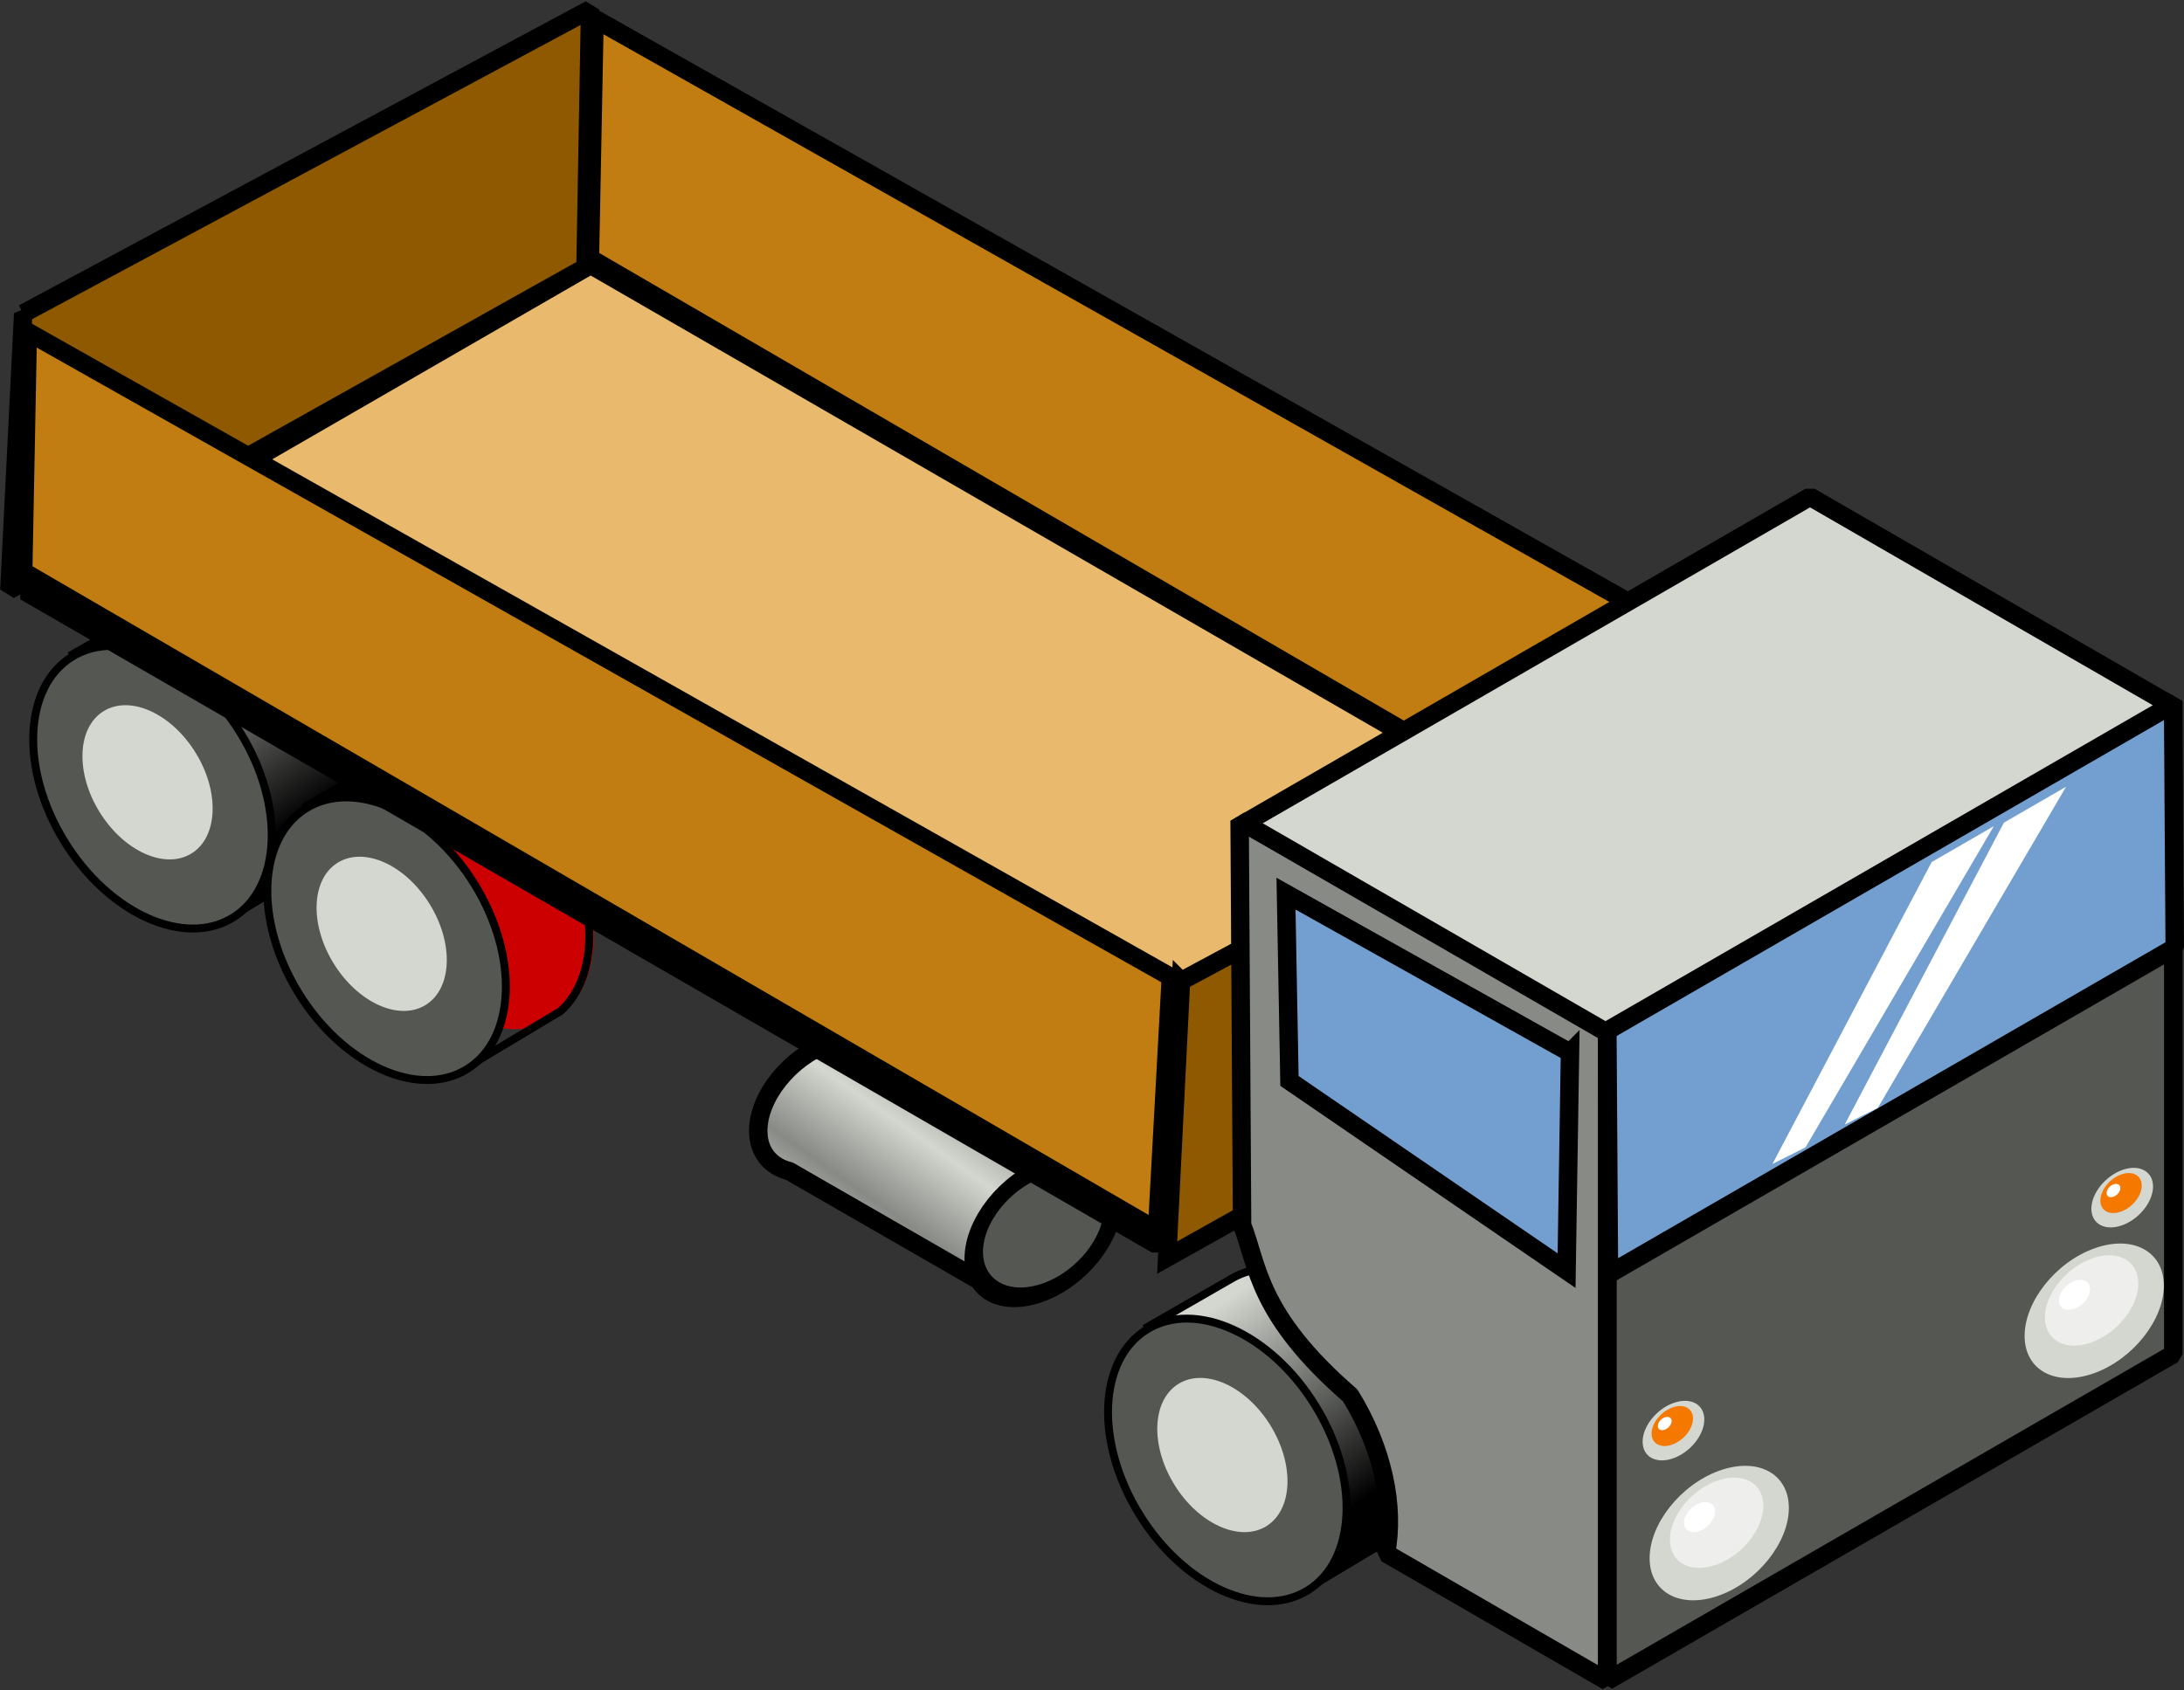 <?xml version="1.0" encoding="UTF-8" standalone="no"?>
<!-- Created with Inkscape (http://www.inkscape.org/) -->
<svg
    xmlns:inkscape="http://www.inkscape.org/namespaces/inkscape"
    xmlns:rdf="http://www.w3.org/1999/02/22-rdf-syntax-ns#"
    xmlns="http://www.w3.org/2000/svg"
    xmlns:sodipodi="http://sodipodi.sourceforge.net/DTD/sodipodi-0.dtd"
    xmlns:cc="http://creativecommons.org/ns#"
    xmlns:xlink="http://www.w3.org/1999/xlink"
    xmlns:dc="http://purl.org/dc/elements/1.1/"
    xmlns:svg="http://www.w3.org/2000/svg"
    xmlns:ns1="http://sozi.baierouge.fr"
    id="svg4197"
    sodipodi:docname="New document 11"
    viewBox="0 0 59.231 45.85"
    version="1.1"
    inkscape:output_extension="org.inkscape.output.svg.inkscape"
    inkscape:version="0.47pre1 r21720"
  >
  <rect x="0" y="0" width="59.231" height="45.85" fill="#333333" stroke="none"/>
  <defs
      id="defs4199"
    >
    <linearGradient
        id="linearGradient4078"
        y2="430.68"
        spreadMethod="reflect"
        gradientUnits="userSpaceOnUse"
        x2="5.303"
        gradientTransform="translate(327.59 -19.919)"
        y1="428.96"
        x1="6.522"
        inkscape:collect="always"
      >
      <stop
          id="stop6635"
          style="stop-color:rgb(211, 215, 207)"
          offset="0"
      />
      <stop
          id="stop6637"
          style="stop-color:rgb(136, 138, 133)"
          offset="1"
      />
    </linearGradient
    >
    <linearGradient
        id="linearGradient4080"
        y2="382.98"
        xlink:href="#linearGradient3689"
        gradientUnits="userSpaceOnUse"
        x2="146.77"
        gradientTransform="matrix(.428 0 0 .428 33.779 217.07)"
        y1="370.28"
        x1="138.09"
        inkscape:collect="always"
    />
    <linearGradient
        id="linearGradient3689"
        inkscape:collect="always"
      >
      <stop
          id="stop3691"
          style="stop-color:rgb(211, 215, 207)"
          offset="0"
      />
      <stop
          id="stop3693"
          style="stop-color:rgb(0, 0, 0)"
          offset="1"
      />
    </linearGradient
    >
  </defs
  >
  <sodipodi:namedview
      id="base"
      bordercolor="#666666"
      inkscape:pageshadow="2"
      inkscape:window-y="25"
      pagecolor="#ffffff"
      inkscape:window-height="495"
      inkscape:window-maximized="0"
      inkscape:zoom="0.6"
      inkscape:window-x="0"
      showgrid="false"
      borderopacity="1.0"
      inkscape:current-layer="layer1"
      inkscape:cx="392.94897"
      inkscape:cy="-24.696682"
      inkscape:window-width="607"
      inkscape:pageopacity="0.0"
      inkscape:document-units="px"
  />
  <g
      id="layer1"
      inkscape:label="Layer 1"
      inkscape:groupmode="layer"
      transform="translate(-7.051 -67.075)"
    >
    <g
        id="g4031"
        transform="translate(-302.2 -311.16)"
      >
      <path
          id="path4025"
          style="fill-rule:evenodd;stroke:#000000;stroke-width:.5;fill:#c17d11"
          d="m325.25 385.24 0.125-6.5 31 17.5-0.375 6.875-30.75-17.875z"
      />
      <path
          id="path3021"
          sodipodi:nodetypes="csscccccc"
          style="stroke-linejoin:round;stroke:#000000;stroke-linecap:round;stroke-width:.5;fill:url(#linearGradient4078)"
          d="m332.44 406.38c-0.226-0.004-0.458 0.062-0.719 0.156-1.041 0.376-1.906 1.442-1.906 2.375 0 0.583 0.342 0.971 0.844 1.094l5.506 3.171 3.094-3.062-6.162-3.514-0.031-0.031c-0.178-0.104-0.384-0.183-0.625-0.188z"
      />
      <path
          id="path3023"
          sodipodi:rx="2.8865552"
          sodipodi:ry="2.587275"
          style="stroke-linejoin:round;stroke:#000000;stroke-linecap:round;stroke-width:.765;fill:#555753"
          sodipodi:type="arc"
          d="m110.36 374.49c0 1.429-1.292 2.587-2.887 2.587s-2.887-1.158-2.887-2.587 1.292-2.587 2.887-2.587 2.887 1.158 2.887 2.587z"
          transform="matrix(.654 -.236 0 .654 267.26 192.05)"
          sodipodi:cy="374.48795"
          sodipodi:cx="107.47261"
      />
      <g
          id="g3025"
          transform="translate(221.69 18.868)"
        >
        <path
            id="path3027"
            sodipodi:rx="11.916239"
            sodipodi:ry="8.0419703"
            style="fill:#cc0000"
            sodipodi:type="arc"
            d="m148.59 262c0 4.441-5.335 8.042-11.916 8.042-6.581 0-11.916-3.6-11.916-8.042 0-4.441 5.335-8.042 11.916-8.042 6.581 0 11.916 3.6 11.916 8.042z"
            transform="matrix(-.183 -.297 .297 -.183 41.282 467.88)"
            sodipodi:cy="261.99792"
            sodipodi:cx="136.67287"
        />
        <path
            id="path3029"
            sodipodi:nodetypes="cccccsc"
            style="fill-rule:evenodd;stroke:#000000;stroke-width:.214;fill:url(#linearGradient4080)"
            d="m92.872 375.53c-0.396-0.003-0.767 0.091-1.097 0.294l-2.232 1.284 4.06 7.262 2.812-1.685c1.048-0.942 1.048-2.996-0.067-4.801-0.904-1.463-2.29-2.345-3.477-2.354z"
        />
        <path
            id="path3031"
            sodipodi:rx="11.916239"
            sodipodi:ry="8.0419703"
            style="stroke-linejoin:bevel;stroke:#000000;stroke-width:.614;fill:#555753"
            sodipodi:type="arc"
            d="m148.59 262c0 4.441-5.335 8.042-11.916 8.042-6.581 0-11.916-3.6-11.916-8.042 0-4.441 5.335-8.042 11.916-8.042 6.581 0 11.916 3.6 11.916 8.042z"
            transform="matrix(-.183 -.297 .297 -.183 38.893 469.26)"
            sodipodi:cy="261.99792"
            sodipodi:cx="136.67287"
        />
        <path
            id="path3033"
            sodipodi:rx="11.916239"
            sodipodi:ry="8.0419703"
            style="fill:#d3d7cf"
            sodipodi:type="arc"
            d="m148.59 262c0 4.441-5.335 8.042-11.916 8.042-6.581 0-11.916-3.6-11.916-8.042 0-4.441 5.335-8.042 11.916-8.042 6.581 0 11.916 3.6 11.916 8.042z"
            transform="matrix(-.1 -.162 .162 -.1 62.786 428.93)"
            sodipodi:cy="261.99792"
            sodipodi:cx="136.67287"
        />
      </g
      >
      <g
          id="g3035"
          transform="translate(228.04 22.978)"
        >
        <path
            id="path3037"
            sodipodi:rx="11.916239"
            sodipodi:ry="8.0419703"
            style="fill:#cc0000"
            sodipodi:type="arc"
            d="m148.59 262c0 4.441-5.335 8.042-11.916 8.042-6.581 0-11.916-3.6-11.916-8.042 0-4.441 5.335-8.042 11.916-8.042 6.581 0 11.916 3.6 11.916 8.042z"
            transform="matrix(-.183 -.297 .297 -.183 41.282 467.88)"
            sodipodi:cy="261.99792"
            sodipodi:cx="136.67287"
        />
        <path
            id="path3039"
            sodipodi:nodetypes="cccccsc"
            style="fill-rule:evenodd;stroke:#000000;stroke-width:.214;fill:url(#linearGradient4080)"
            d="m92.872 375.53c-0.396-0.003-0.767 0.091-1.097 0.294l-2.232 1.284 4.06 7.262 2.812-1.685c1.048-0.942 1.048-2.996-0.067-4.801-0.904-1.463-2.29-2.345-3.477-2.354z"
        />
        <path
            id="path3041"
            sodipodi:rx="11.916239"
            sodipodi:ry="8.0419703"
            style="stroke-linejoin:bevel;stroke:#000000;stroke-width:.614;fill:#555753"
            sodipodi:type="arc"
            d="m148.59 262c0 4.441-5.335 8.042-11.916 8.042-6.581 0-11.916-3.6-11.916-8.042 0-4.441 5.335-8.042 11.916-8.042 6.581 0 11.916 3.6 11.916 8.042z"
            transform="matrix(-.183 -.297 .297 -.183 38.893 469.26)"
            sodipodi:cy="261.99792"
            sodipodi:cx="136.67287"
        />
        <path
            id="path3043"
            sodipodi:rx="11.916239"
            sodipodi:ry="8.0419703"
            style="fill:#d3d7cf"
            sodipodi:type="arc"
            d="m148.59 262c0 4.441-5.335 8.042-11.916 8.042-6.581 0-11.916-3.6-11.916-8.042 0-4.441 5.335-8.042 11.916-8.042 6.581 0 11.916 3.6 11.916 8.042z"
            transform="matrix(-.1 -.162 .162 -.1 62.786 428.93)"
            sodipodi:cy="261.99792"
            sodipodi:cx="136.67287"
        />
      </g
      >
      <path
          id="path3045"
          sodipodi:nodetypes="ccccc"
          style="stroke-linejoin:bevel;fill-rule:evenodd;stroke:#000000;stroke-linecap:round;stroke-width:.5;fill:#e9b96e"
          d="m325.27 385.42-15.343 8.858 30.686 17.717 15.343-8.858-30.686-17.717z"
      />
      <g
          id="g3053"
          transform="translate(250.84 37.117)"
        >
        <path
            id="path3055"
            sodipodi:rx="11.916239"
            sodipodi:ry="8.0419703"
            style="fill:#cc0000"
            sodipodi:type="arc"
            d="m148.59 262c0 4.441-5.335 8.042-11.916 8.042-6.581 0-11.916-3.6-11.916-8.042 0-4.441 5.335-8.042 11.916-8.042 6.581 0 11.916 3.6 11.916 8.042z"
            transform="matrix(-.183 -.297 .297 -.183 41.282 467.88)"
            sodipodi:cy="261.99792"
            sodipodi:cx="136.67287"
        />
        <path
            id="path3057"
            sodipodi:nodetypes="cccccsc"
            style="fill-rule:evenodd;stroke:#000000;stroke-width:.214;fill:url(#linearGradient4080)"
            d="m92.872 375.53c-0.396-0.003-0.767 0.091-1.097 0.294l-2.232 1.284 4.06 7.262 2.812-1.685c1.048-0.942 1.048-2.996-0.067-4.801-0.904-1.463-2.29-2.345-3.477-2.354z"
        />
        <path
            id="path3059"
            sodipodi:rx="11.916239"
            sodipodi:ry="8.0419703"
            style="stroke-linejoin:bevel;stroke:#000000;stroke-width:.614;fill:#555753"
            sodipodi:type="arc"
            d="m148.59 262c0 4.441-5.335 8.042-11.916 8.042-6.581 0-11.916-3.6-11.916-8.042 0-4.441 5.335-8.042 11.916-8.042 6.581 0 11.916 3.6 11.916 8.042z"
            transform="matrix(-.183 -.297 .297 -.183 38.893 469.26)"
            sodipodi:cy="261.99792"
            sodipodi:cx="136.67287"
        />
        <path
            id="path3061"
            sodipodi:rx="11.916239"
            sodipodi:ry="8.0419703"
            style="fill:#d3d7cf"
            sodipodi:type="arc"
            d="m148.59 262c0 4.441-5.335 8.042-11.916 8.042-6.581 0-11.916-3.6-11.916-8.042 0-4.441 5.335-8.042 11.916-8.042 6.581 0 11.916 3.6 11.916 8.042z"
            transform="matrix(-.1 -.162 .162 -.1 62.786 428.93)"
            sodipodi:cy="261.99792"
            sodipodi:cx="136.67287"
        />
      </g
      >
      <path
          id="path4027"
          style="stroke-linejoin:bevel;fill-rule:evenodd;stroke:#000000;stroke-width:.5;fill:#8f5902"
          d="m309.88 386.74 15.375-8.25-0.125 7-15.625 8.75 0.375-7.5z"
      />
      <path
          id="path3253"
          style="fill-rule:evenodd;stroke:#000000;stroke-width:.5;fill:#c17d11"
          d="m309.88 393.74 0.125-6.5 31 17.5-0.375 6.875-30.75-17.875z"
      />
      <path
          id="path4029"
          style="fill-rule:evenodd;stroke:#000000;stroke-width:.5;fill:#8f5902"
          d="m341.28 404.85 15.375-8.25-0.125 7-15.625 8.75 0.375-7.5z"
      />
      <path
          id="path3063"
          sodipodi:nodetypes="ccccccc"
          style="stroke-linejoin:bevel;fill-rule:evenodd;stroke:#000000;stroke-width:.5;fill:#888a85"
          d="m345.87 416.09c0.899 1.456 1.212 3.028 0.969 4.281l6 3.469v-17.719l-9.969-5.625 0.067 10.969c0.433 1.104 0.412 2.436 2.933 4.625z"
      />
      <path
          id="path3065"
          style="stroke-linejoin:bevel;fill-rule:evenodd;stroke:#000000;stroke-width:.5;fill:#555753"
          d="m368.19 414.97v-17.717l-15.343 8.858v17.717l15.343-8.858z"
      />
      <path
          id="path3067"
          sodipodi:nodetypes="ccccc"
          style="stroke-linejoin:bevel;fill-rule:evenodd;stroke:#000000;stroke-width:.5;fill:#729fcf"
          d="m368.23 403.94-0.044-6.689-15.343 8.858 0.044 6.689 15.343-8.858z"
      />
      <path
          id="path3069"
          sodipodi:nodetypes="ccccc"
          style="fill-rule:evenodd;stroke:#000000;stroke-width:.5;fill:#729fcf"
          d="m351.83 406.79-7.702-4.313 0.094 5.081 7.515 5.146 0.093-5.914z"
      />
      <path
          id="path3071"
          sodipodi:nodetypes="ccccc"
          style="stroke-linejoin:bevel;fill-rule:evenodd;stroke:#000000;stroke-width:.5;fill:#d3d7cf"
          d="m358.34 391.71-15.343 8.858 9.796 5.656 15.343-8.858-9.796-5.656z"
      />
      <g
          id="g3073"
          transform="translate(245.48 36.52)"
        >
        <path
            id="path3075"
            sodipodi:rx="2.8865552"
            sodipodi:ry="2.587275"
            style="fill:#d3d7cf"
            sodipodi:type="arc"
            d="m110.36 374.49c0 1.429-1.292 2.587-2.887 2.587s-2.887-1.158-2.887-2.587 1.292-2.587 2.887-2.587 2.887 1.158 2.887 2.587z"
            transform="matrix(.654 -.236 0 .654 40.11 163.75)"
            sodipodi:cy="374.48795"
            sodipodi:cx="107.47261"
        />
        <path
            id="path3077"
            sodipodi:rx="2.8865552"
            sodipodi:ry="2.587275"
            style="fill:#eeeeec"
            sodipodi:type="arc"
            d="m110.36 374.49c0 1.429-1.292 2.587-2.887 2.587s-2.887-1.158-2.887-2.587 1.292-2.587 2.887-2.587 2.887 1.158 2.887 2.587z"
            transform="matrix(.439 -.159 0 .439 63.146 235.71)"
            sodipodi:cy="374.48795"
            sodipodi:cx="107.47261"
        />
        <path
            id="path3079"
            sodipodi:rx="2.8865552"
            sodipodi:ry="2.587275"
            style="fill:#ffffff"
            sodipodi:type="arc"
            d="m110.36 374.49c0 1.429-1.292 2.587-2.887 2.587s-2.887-1.158-2.887-2.587 1.292-2.587 2.887-2.587 2.887 1.158 2.887 2.587z"
            transform="matrix(.146 -.053 0 .146 94.172 333.89)"
            sodipodi:cy="374.48795"
            sodipodi:cx="107.47261"
        />
      </g
      >
      <g
          id="g3081"
          transform="translate(255.65 30.49)"
        >
        <path
            id="path3083"
            sodipodi:rx="2.8865552"
            sodipodi:ry="2.587275"
            style="fill:#d3d7cf"
            sodipodi:type="arc"
            d="m110.36 374.49c0 1.429-1.292 2.587-2.887 2.587s-2.887-1.158-2.887-2.587 1.292-2.587 2.887-2.587 2.887 1.158 2.887 2.587z"
            transform="matrix(.654 -.236 0 .654 40.11 163.75)"
            sodipodi:cy="374.48795"
            sodipodi:cx="107.47261"
        />
        <path
            id="path3085"
            sodipodi:rx="2.8865552"
            sodipodi:ry="2.587275"
            style="fill:#eeeeec"
            sodipodi:type="arc"
            d="m110.36 374.49c0 1.429-1.292 2.587-2.887 2.587s-2.887-1.158-2.887-2.587 1.292-2.587 2.887-2.587 2.887 1.158 2.887 2.587z"
            transform="matrix(.439 -.159 0 .439 63.146 235.71)"
            sodipodi:cy="374.48795"
            sodipodi:cx="107.47261"
        />
        <path
            id="path3087"
            sodipodi:rx="2.8865552"
            sodipodi:ry="2.587275"
            style="fill:#ffffff"
            sodipodi:type="arc"
            d="m110.36 374.49c0 1.429-1.292 2.587-2.887 2.587s-2.887-1.158-2.887-2.587 1.292-2.587 2.887-2.587 2.887 1.158 2.887 2.587z"
            transform="matrix(.146 -.053 0 .146 94.172 333.89)"
            sodipodi:cy="374.48795"
            sodipodi:cx="107.47261"
        />
      </g
      >
      <g
          id="g3089"
          transform="matrix(.443 0 0 .443 305.73 247.24)"
        >
        <path
            id="path3091"
            sodipodi:rx="2.8865552"
            sodipodi:ry="2.587275"
            style="fill:#d3d7cf"
            sodipodi:type="arc"
            d="m110.36 374.49c0 1.429-1.292 2.587-2.887 2.587s-2.887-1.158-2.887-2.587 1.292-2.587 2.887-2.587 2.887 1.158 2.887 2.587z"
            transform="matrix(.654 -.236 0 .654 40.11 163.75)"
            sodipodi:cy="374.48795"
            sodipodi:cx="107.47261"
        />
        <path
            id="path3093"
            sodipodi:rx="2.8865552"
            sodipodi:ry="2.587275"
            style="fill:#f57900"
            sodipodi:type="arc"
            d="m110.36 374.49c0 1.429-1.292 2.587-2.887 2.587s-2.887-1.158-2.887-2.587 1.292-2.587 2.887-2.587 2.887 1.158 2.887 2.587z"
            transform="matrix(.439 -.159 0 .439 63.146 235.71)"
            sodipodi:cy="374.48795"
            sodipodi:cx="107.47261"
        />
        <path
            id="path3095"
            sodipodi:rx="2.8865552"
            sodipodi:ry="2.587275"
            style="fill:#ffffff"
            sodipodi:type="arc"
            d="m110.36 374.49c0 1.429-1.292 2.587-2.887 2.587s-2.887-1.158-2.887-2.587 1.292-2.587 2.887-2.587 2.887 1.158 2.887 2.587z"
            transform="matrix(.146 -.053 0 .146 94.172 333.89)"
            sodipodi:cy="374.48795"
            sodipodi:cx="107.47261"
        />
      </g
      >
      <g
          id="g3097"
          transform="matrix(.443 0 0 .443 317.9 240.92)"
        >
        <path
            id="path3099"
            sodipodi:rx="2.8865552"
            sodipodi:ry="2.587275"
            style="fill:#d3d7cf"
            sodipodi:type="arc"
            d="m110.36 374.49c0 1.429-1.292 2.587-2.887 2.587s-2.887-1.158-2.887-2.587 1.292-2.587 2.887-2.587 2.887 1.158 2.887 2.587z"
            transform="matrix(.654 -.236 0 .654 40.11 163.75)"
            sodipodi:cy="374.48795"
            sodipodi:cx="107.47261"
        />
        <path
            id="path3101"
            sodipodi:rx="2.8865552"
            sodipodi:ry="2.587275"
            style="fill:#f57900"
            sodipodi:type="arc"
            d="m110.36 374.49c0 1.429-1.292 2.587-2.887 2.587s-2.887-1.158-2.887-2.587 1.292-2.587 2.887-2.587 2.887 1.158 2.887 2.587z"
            transform="matrix(.439 -.159 0 .439 63.146 235.71)"
            sodipodi:cy="374.48795"
            sodipodi:cx="107.47261"
        />
        <path
            id="path3103"
            sodipodi:rx="2.8865552"
            sodipodi:ry="2.587275"
            style="fill:#ffffff"
            sodipodi:type="arc"
            d="m110.36 374.49c0 1.429-1.292 2.587-2.887 2.587s-2.887-1.158-2.887-2.587 1.292-2.587 2.887-2.587 2.887 1.158 2.887 2.587z"
            transform="matrix(.146 -.053 0 .146 94.172 333.89)"
            sodipodi:cy="374.48795"
            sodipodi:cx="107.47261"
        />
      </g
      >
      <path
          id="path3105"
          sodipodi:nodetypes="ccccc"
          style="fill-rule:evenodd;fill:#ffffff"
          d="m357.32 409.81 0.898-0.451 5.105-8.711-1.685 0.973-4.317 8.189z"
      />
      <path
          id="path3107"
          sodipodi:nodetypes="ccccc"
          style="fill-rule:evenodd;fill:#ffffff"
          d="m359.28 408.74 0.898-0.451 5.105-8.711-1.685 0.973-4.317 8.189z"
      />
    </g
    >
  </g
  >
</svg
>
